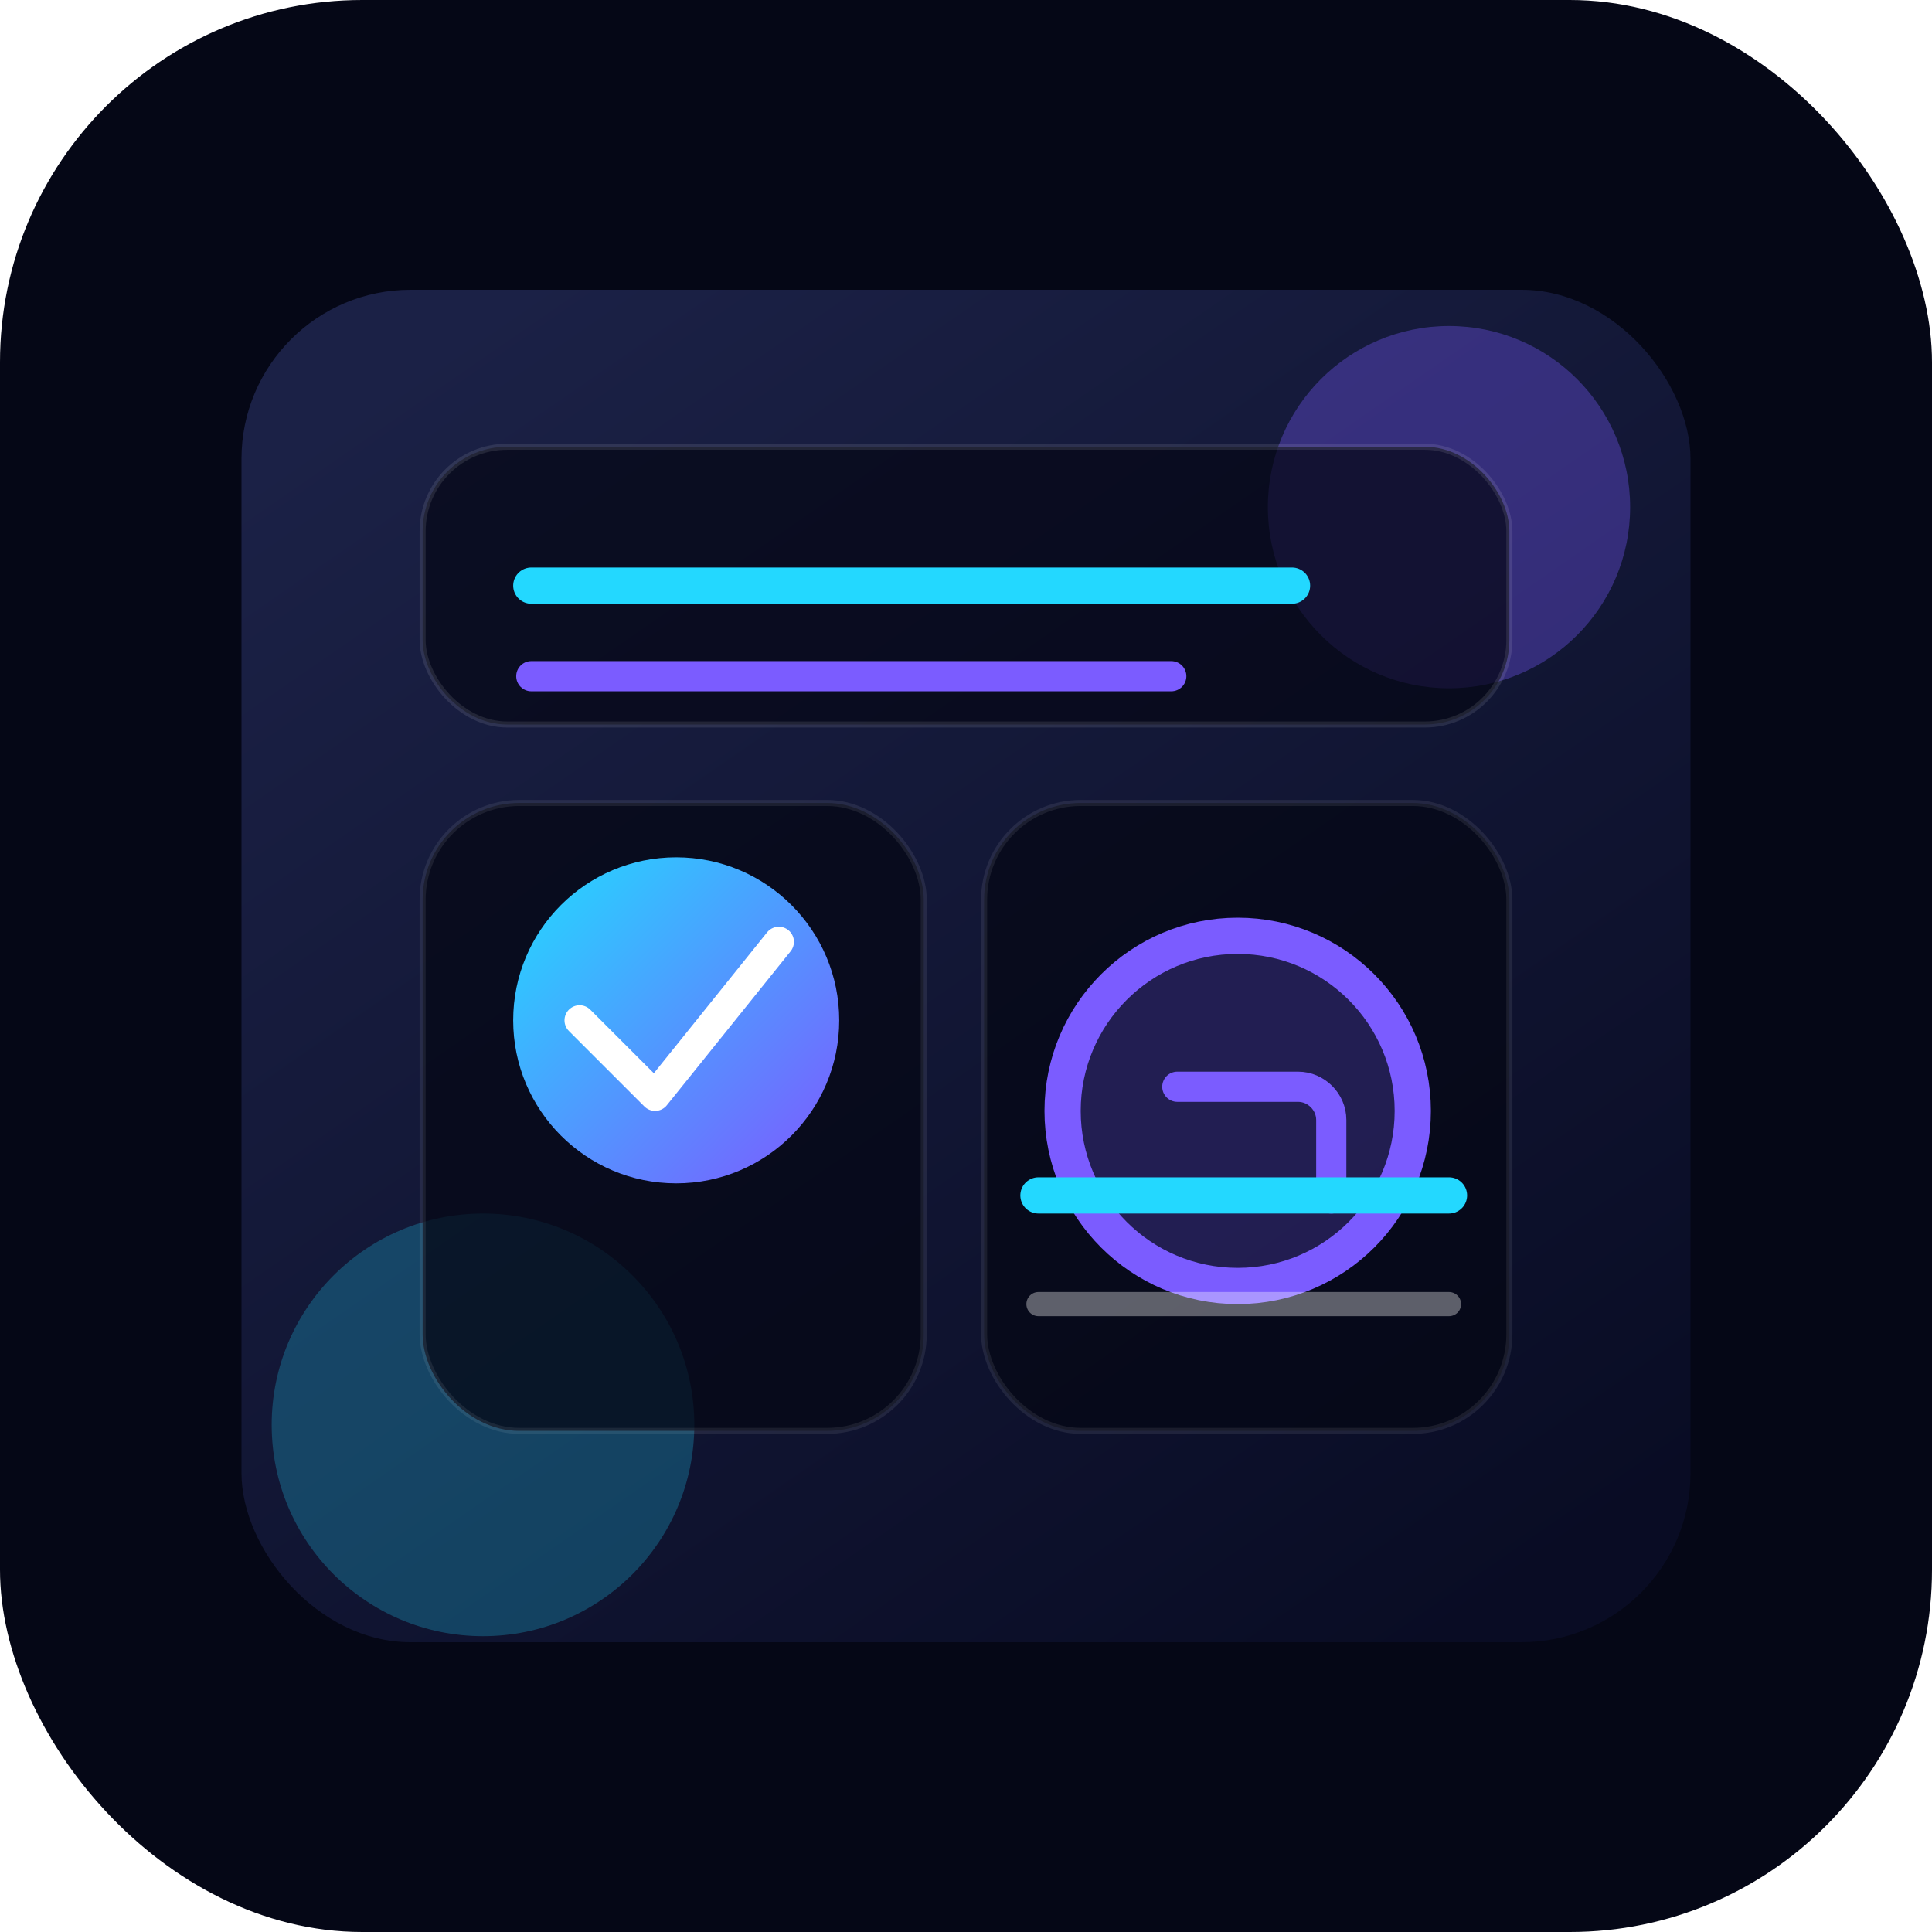 <svg width="640" height="640" viewBox="0 0 640 640" fill="none" xmlns="http://www.w3.org/2000/svg">
  <rect width="640" height="640" rx="120" fill="#050716"/>
  <rect x="80" y="96" width="480" height="448" rx="56" fill="url(#paint0_linear)"/>
  <g filter="url(#filter0_f)">
    <circle cx="480" cy="168" r="60" fill="#7B5CFF" fill-opacity="0.34"/>
  </g>
  <g filter="url(#filter1_f)">
    <circle cx="160" cy="472" r="70" fill="#23D8FF" fill-opacity="0.24"/>
  </g>
  <rect x="140" y="148" width="360" height="92" rx="28" fill="rgba(5,7,20,0.7)" stroke="rgba(255,255,255,0.1)" stroke-width="2"/>
  <path d="M176 194H428" stroke="#23D8FF" stroke-width="12" stroke-linecap="round"/>
  <path d="M176 224H388" stroke="#7B5CFF" stroke-width="10" stroke-linecap="round"/>
  <rect x="140" y="266" width="166" height="208" rx="32" fill="rgba(5,7,20,0.75)" stroke="rgba(255,255,255,0.08)" stroke-width="2"/>
  <rect x="326" y="266" width="174" height="208" rx="32" fill="rgba(5,7,20,0.75)" stroke="rgba(255,255,255,0.08)" stroke-width="2"/>
  <circle cx="224" cy="338" r="54" fill="url(#paint1_linear)"/>
  <path d="M192 338L217 363L258 312" stroke="white" stroke-width="10" stroke-linecap="round" stroke-linejoin="round"/>
  <circle cx="410" cy="368" r="58" fill="rgba(123,92,255,0.24)" stroke="#7B5CFF" stroke-width="12"/>
  <path d="M390 360H430C436 360 441 365 441 371V397" stroke="#7B5CFF" stroke-width="10" stroke-linecap="round"/>
  <path d="M344 432H480" stroke="rgba(255,255,255,0.35)" stroke-width="8" stroke-linecap="round"/>
  <path d="M344 396H480" stroke="#23D8FF" stroke-width="12" stroke-linecap="round"/>
  <defs>
    <filter id="filter0_f" x="360" y="48" width="240" height="240" filterUnits="userSpaceOnUse" color-interpolation-filters="sRGB">
      <feFlood flood-opacity="0" result="BackgroundImageFix"/>
      <feBlend mode="normal" in="SourceGraphic" in2="BackgroundImageFix" result="shape"/>
      <feGaussianBlur stdDeviation="30" result="effect1_foregroundBlur"/>
    </filter>
    <filter id="filter1_f" x="20" y="332" width="280" height="280" filterUnits="userSpaceOnUse" color-interpolation-filters="sRGB">
      <feFlood flood-opacity="0" result="BackgroundImageFix"/>
      <feBlend mode="normal" in="SourceGraphic" in2="BackgroundImageFix" result="shape"/>
      <feGaussianBlur stdDeviation="35" result="effect1_foregroundBlur"/>
    </filter>
    <linearGradient id="paint0_linear" x1="170" y1="96" x2="480" y2="544" gradientUnits="userSpaceOnUse">
      <stop stop-color="#1B2146"/>
      <stop offset="1" stop-color="#090C24"/>
    </linearGradient>
    <linearGradient id="paint1_linear" x1="170" y1="290" x2="272" y2="390" gradientUnits="userSpaceOnUse">
      <stop stop-color="#23D8FF"/>
      <stop offset="1" stop-color="#7B5CFF"/>
    </linearGradient>
  </defs>
</svg>

